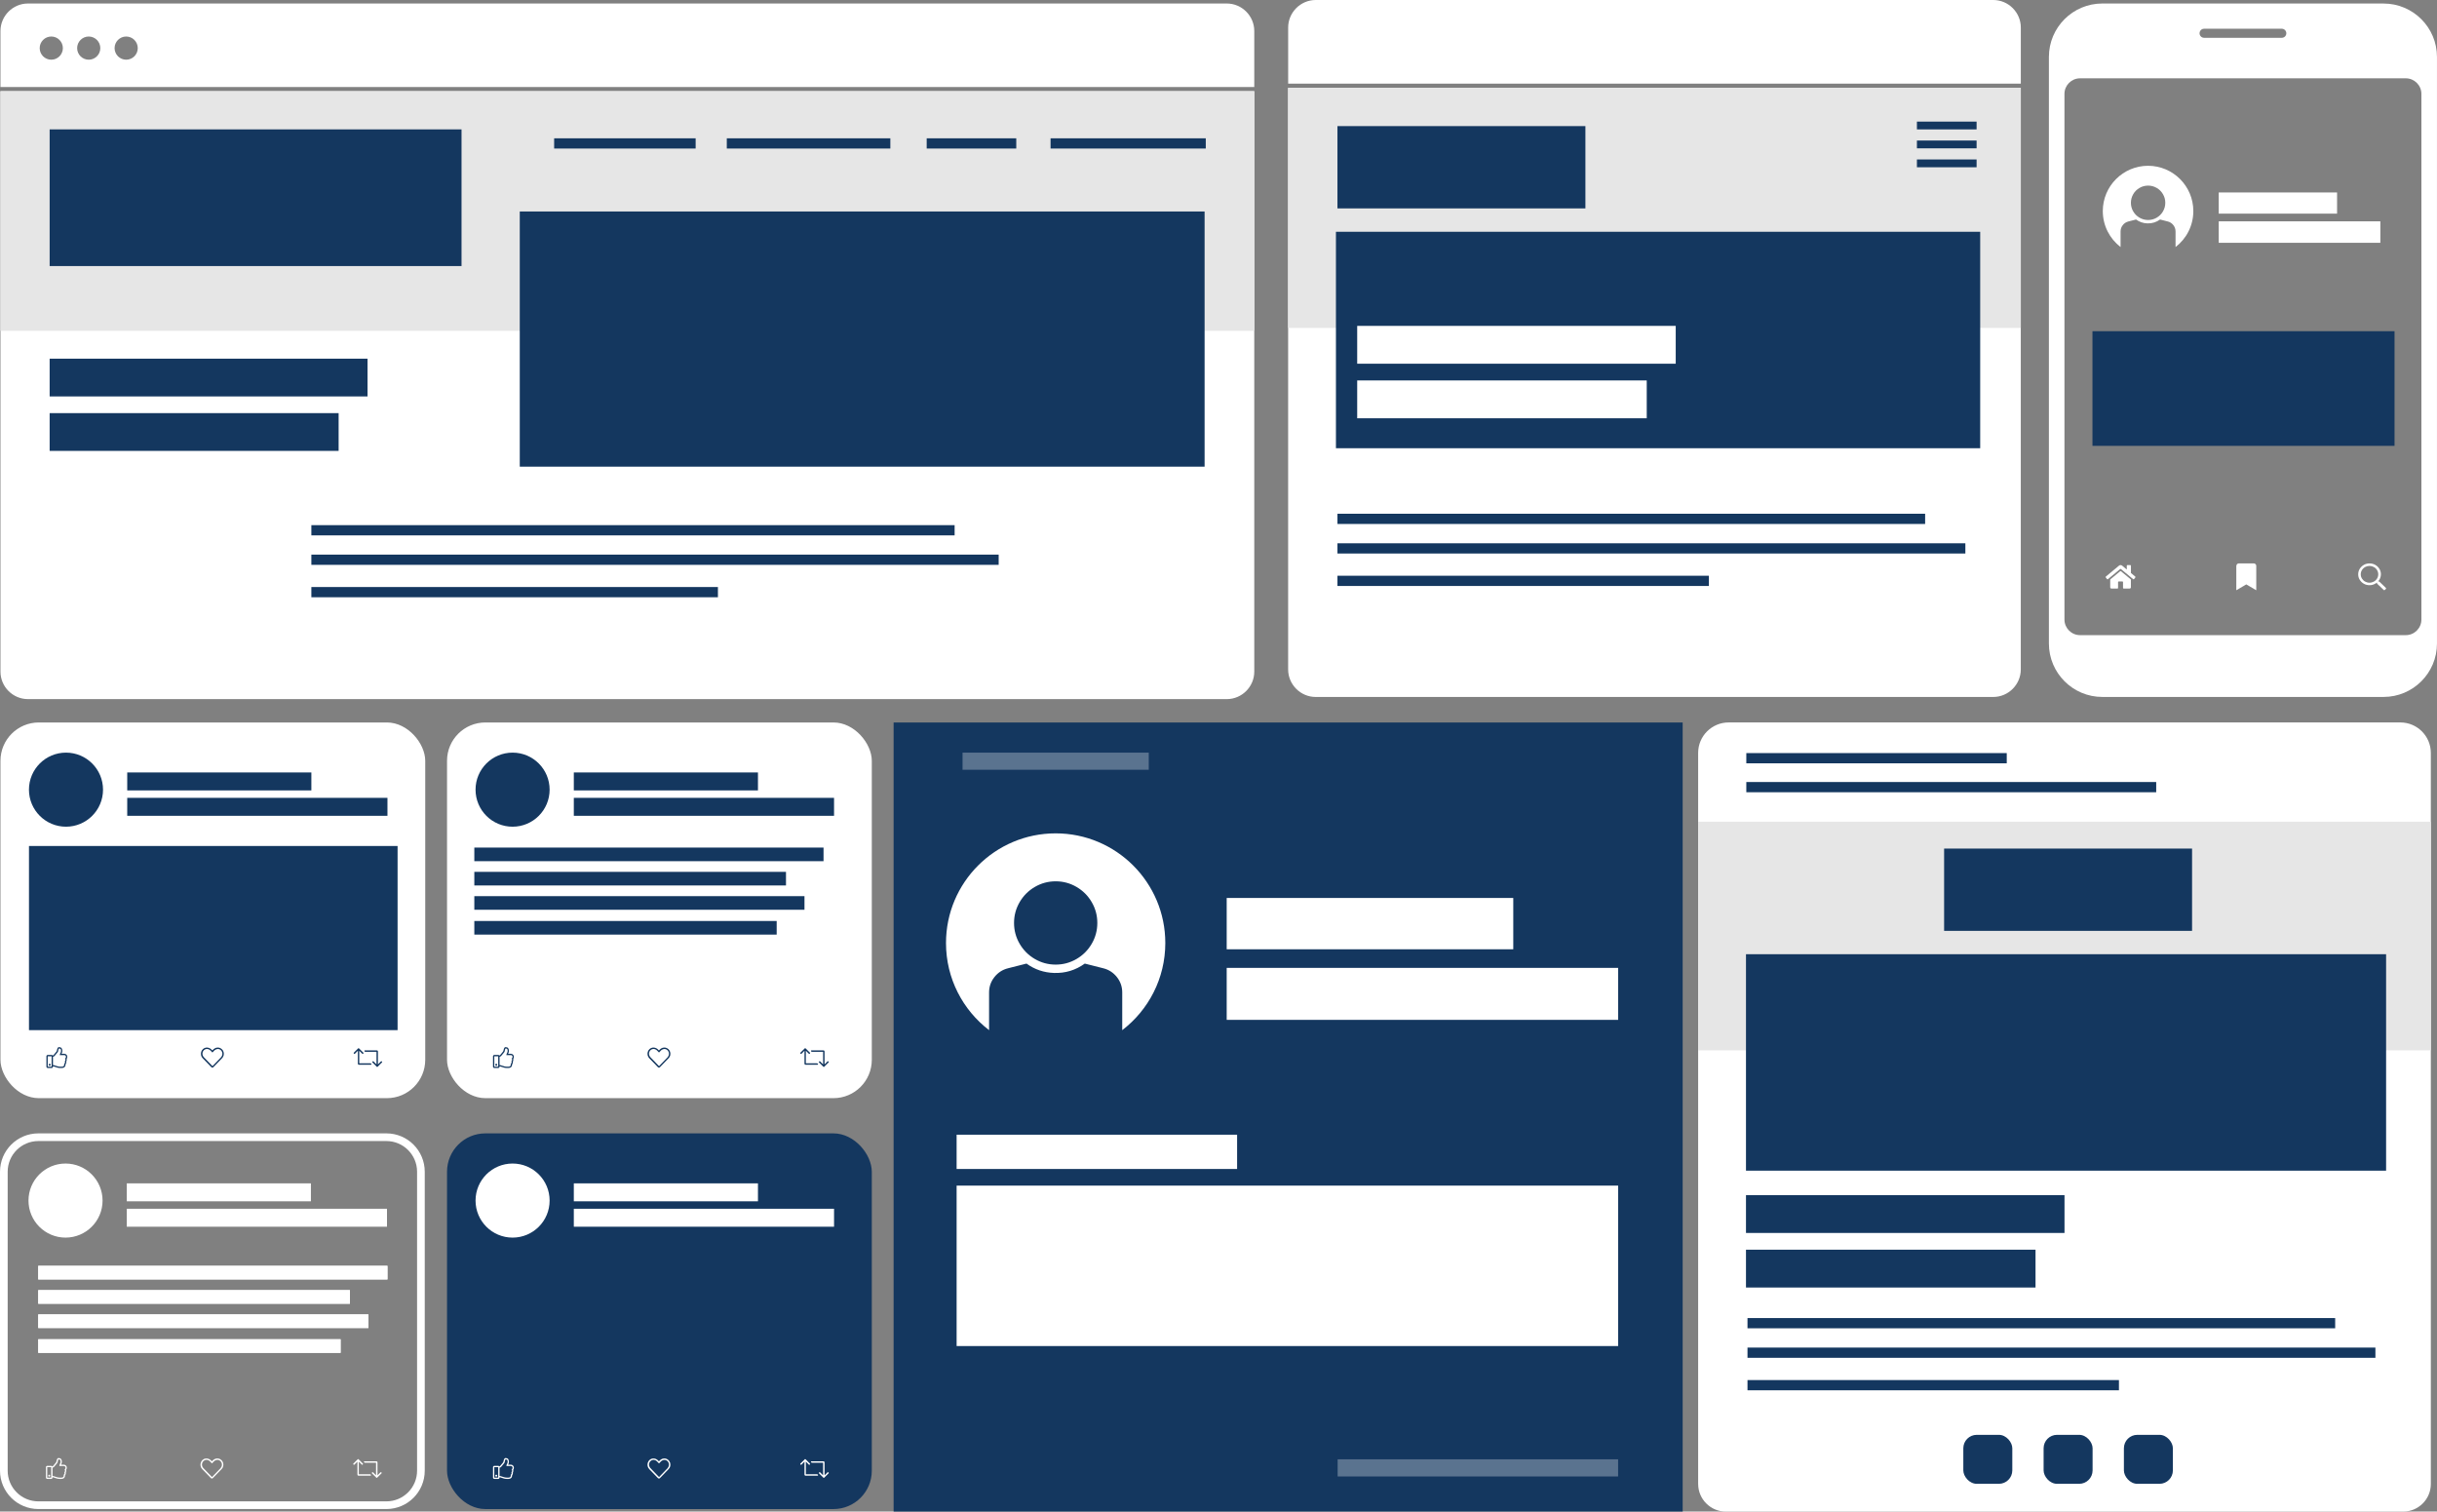 <svg id="b" data-name="Layer 2" xmlns="http://www.w3.org/2000/svg" viewBox="0 0 952.77 590.93">
  <rect x="0" y="0" width="952.77" height="590.93" fill="#808080" stroke="none"/>
  <g id="c" data-name="Layer 1">
    <g>
      <g>
        <path d="m.18,262.55c0,5.92,4.84,10.76,10.76,10.76h468.67c5.92,0,10.76-4.84,10.76-10.76V35.67H.18v226.88Z" fill="#fff"/>
        <rect x=".16" y="35.63" width="490.21" height="93.68" fill="#e6e6e6"/>
        <path d="m479.61,1.37H10.94C5.02,1.37.18,6.22.18,12.13v21.88h490.19V12.13c0-5.92-4.84-10.76-10.76-10.76ZM20.05,23.34c-2.5,0-4.53-2.03-4.53-4.53s2.03-4.53,4.53-4.53,4.53,2.03,4.53,4.53-2.03,4.53-4.53,4.53Zm14.64,0c-2.5,0-4.53-2.03-4.53-4.53s2.03-4.53,4.53-4.53,4.53,2.03,4.53,4.53-2.03,4.53-4.53,4.53Zm14.64,0c-2.5,0-4.53-2.03-4.53-4.53s2.03-4.53,4.53-4.53,4.53,2.03,4.53,4.53-2.03,4.53-4.53,4.53Z" fill="#fff"/>
        <line x1="216.65" y1="56.07" x2="271.97" y2="56.07" fill="none" stroke="#14375f" stroke-miterlimit="10" stroke-width="4"/>
        <line x1="121.73" y1="207.3" x2="373.22" y2="207.3" fill="none" stroke="#14375f" stroke-miterlimit="10" stroke-width="4"/>
        <line x1="121.73" y1="218.82" x2="390.44" y2="218.82" fill="none" stroke="#14375f" stroke-miterlimit="10" stroke-width="4"/>
        <line x1="121.73" y1="231.49" x2="280.68" y2="231.49" fill="none" stroke="#14375f" stroke-miterlimit="10" stroke-width="4"/>
        <line x1="284.15" y1="56.07" x2="348.09" y2="56.07" fill="none" stroke="#14375f" stroke-miterlimit="10" stroke-width="4"/>
        <line x1="362.3" y1="56.07" x2="397.32" y2="56.07" fill="none" stroke="#14375f" stroke-miterlimit="10" stroke-width="4"/>
        <line x1="410.73" y1="56.07" x2="471.41" y2="56.07" fill="none" stroke="#14375f" stroke-miterlimit="10" stroke-width="4"/>
        <rect x="19.41" y="161.51" width="112.98" height="14.76" fill="#14375f"/>
        <rect x="19.41" y="140.22" width="124.28" height="14.76" fill="#14375f"/>
        <rect x="19.41" y="50.58" width="161.03" height="53.43" fill="#14375f"/>
        <rect x="203.21" y="82.68" width="267.74" height="99.76" fill="#14375f"/>
      </g>
      <g>
        <path d="m503.61,261.69c0,5.93,4.85,10.78,10.78,10.78h264.88c5.93,0,10.78-4.85,10.78-10.78V34.36h-286.44v227.33Z" fill="#fff"/>
        <rect x="503.59" y="34.33" width="286.47" height="93.86" fill="#e6e6e6"/>
        <path d="m779.28,0h-264.88c-5.93,0-10.78,4.85-10.78,10.78v21.92h286.44V10.78c0-5.93-4.85-10.78-10.78-10.78Z" fill="#fff"/>
        <line x1="522.89" y1="202.84" x2="752.65" y2="202.84" fill="none" stroke="#14375f" stroke-miterlimit="10" stroke-width="4"/>
        <line x1="522.89" y1="214.39" x2="768.38" y2="214.39" fill="none" stroke="#14375f" stroke-miterlimit="10" stroke-width="4"/>
        <line x1="522.89" y1="227.08" x2="668.11" y2="227.08" fill="none" stroke="#14375f" stroke-miterlimit="10" stroke-width="4"/>
        <rect x="522.89" y="49.3" width="96.94" height="32.17" fill="#14375f"/>
        <rect x="522.3" y="90.61" width="251.88" height="84.62" fill="#14375f"/>
        <g>
          <rect x="749.44" y="47.54" width="23.33" height="3.05" fill="#14375f"/>
          <rect x="749.44" y="54.94" width="23.33" height="3.05" fill="#14375f"/>
          <rect x="749.44" y="62.34" width="23.33" height="3.05" fill="#14375f"/>
        </g>
        <rect x="530.61" y="148.73" width="113.2" height="14.79" fill="#fff"/>
        <rect x="530.61" y="127.4" width="124.53" height="14.79" fill="#fff"/>
      </g>
      <g>
        <path d="m663.92,580.15c0,5.93,4.85,10.78,10.78,10.78h264.88c5.93,0,10.78-4.85,10.78-10.78v-285.8c0-6.58-5.33-11.92-11.92-11.92h-262.61c-6.58,0-11.92,5.33-11.92,11.92v285.8Z" fill="#fff"/>
        <rect x="663.9" y="321.25" width="286.47" height="89.37" fill="#e6e6e6"/>
        <line x1="683.2" y1="517.28" x2="912.96" y2="517.28" fill="none" stroke="#14375f" stroke-miterlimit="10" stroke-width="4"/>
        <line x1="683.2" y1="528.82" x2="928.69" y2="528.82" fill="none" stroke="#14375f" stroke-miterlimit="10" stroke-width="4"/>
        <line x1="683.2" y1="541.52" x2="828.42" y2="541.52" fill="none" stroke="#14375f" stroke-miterlimit="10" stroke-width="4"/>
        <rect x="760.07" y="331.74" width="96.94" height="32.17" fill="#14375f"/>
        <rect x="682.61" y="373.04" width="250.26" height="84.62" fill="#14375f"/>
        <rect x="682.61" y="488.55" width="113.2" height="14.79" fill="#14375f"/>
        <rect x="682.61" y="467.22" width="124.53" height="14.79" fill="#14375f"/>
        <rect x="767.58" y="560.93" width="19.15" height="19.15" rx="5.25" ry="5.25" fill="#14375f"/>
        <rect x="798.97" y="560.93" width="19.15" height="19.15" rx="5.25" ry="5.25" fill="#14375f"/>
        <rect x="830.36" y="560.93" width="19.15" height="19.15" rx="5.25" ry="5.25" fill="#14375f"/>
        <line x1="682.74" y1="296.41" x2="784.56" y2="296.41" fill="none" stroke="#14375f" stroke-miterlimit="10" stroke-width="4"/>
        <line x1="682.74" y1="307.72" x2="842.99" y2="307.72" fill="none" stroke="#14375f" stroke-miterlimit="10" stroke-width="4"/>
      </g>
      <rect x="349.37" y="282.44" width="308.49" height="308.49" fill="#14375f"/>
      <g>
        <path d="m931.88,1.37h-109.96c-11.53,0-20.88,9.35-20.88,20.88v229.33c0,11.53,9.35,20.88,20.88,20.88h109.96c11.53,0,20.88-9.35,20.88-20.88V22.26c0-11.53-9.35-20.88-20.88-20.88Zm-70.17,9.87h30.38c.98,0,1.77.79,1.77,1.77s-.79,1.77-1.77,1.77h-30.38c-.98,0-1.77-.79-1.77-1.77s.79-1.77,1.77-1.77Zm84.96,230.98c0,3.34-2.74,6.08-6.08,6.08h-127.39c-3.34,0-6.08-2.74-6.08-6.08V36.7c0-3.34,2.74-6.08,6.08-6.08h127.39c3.34,0,6.08,2.74,6.08,6.08v205.52Z" fill="#fff"/>
        <path d="m839.82,64.81c-9.78,0-17.71,7.93-17.71,17.71,0,5.73,2.73,10.83,6.95,14.06v-6.09c0-.92.29-1.75.86-2.48.57-.73,1.31-1.2,2.2-1.43l2.98-.76c1.32.95,2.8,1.46,4.45,1.51,1.82.06,3.47-.45,4.96-1.51l2.98.76c.9.22,1.63.7,2.2,1.43.57.73.86,1.55.86,2.48v6.09c4.23-3.24,6.95-8.33,6.95-14.06,0-9.78-7.93-17.71-17.71-17.71Zm5.82,17.83c-.6,1.04-1.42,1.85-2.46,2.46s-2.16.9-3.36.9-2.32-.3-3.36-.9c-1.04-.6-1.85-1.42-2.46-2.46s-.9-2.16-.9-3.36.3-2.32.9-3.36,1.42-1.85,2.46-2.46c1.04-.6,2.16-.9,3.36-.9s2.32.3,3.36.9,1.85,1.42,2.46,2.46.9,2.16.9,3.36-.3,2.32-.9,3.36Z" fill="#fff"/>
        <rect x="867.43" y="75.24" width="46.27" height="8.28" fill="#fff"/>
        <rect x="867.43" y="86.53" width="63.19" height="8.39" fill="#fff"/>
        <path d="m834.81,225.42s.06.1.07.16-.01.13-.05.18l-.51.64c-.04.05-.09.08-.16.08s-.13-.02-.18-.06l-4.77-3.95c-.05-.04-.11-.06-.16-.06s-.11.02-.16.06l-4.77,3.95c-.05.04-.12.06-.18.06s-.12-.03-.16-.08l-.51-.64c-.04-.05-.06-.12-.05-.18s.03-.12.07-.16l5.15-4.28c.18-.15.38-.23.61-.23s.44.08.63.23l1.81,1.52v-1.5c0-.07.02-.13.07-.17s.1-.07.17-.07h1.14c.07,0,.13.02.17.07s.07.11.07.17v2.85l1.7,1.41Zm-1.7,1.25c0-.08-.03-.15-.08-.2l-3.81-3.15c-.05-.04-.11-.06-.16-.06s-.11.02-.16.06l-3.81,3.15c-.05.05-.08.12-.08.2v2.93c0,.14.05.25.14.35s.21.14.34.14h2.35c.07,0,.13-.02.17-.07s.07-.11.07-.17v-2.29c0-.07.02-.13.07-.17.05-.05.1-.07.17-.07h1.46c.07,0,.13.02.17.07.05.05.07.11.07.17v2.29c0,.07.02.13.07.17s.1.07.17.07h2.35c.14,0,.25-.05.34-.14s.14-.21.14-.35v-2.93Z" fill="#fff"/>
        <path d="m874.33,221.24c0-.27.09-.51.28-.7.19-.19.42-.29.69-.29h5.84c.27,0,.5.1.69.29.19.19.28.42.28.7v9.51l-3.9-2.29-3.9,2.29v-9.51Z" fill="#fff"/>
        <path d="m932.81,229.87s.06.1.06.16-.02.13-.06.18l-.49.45c-.06.05-.12.08-.19.08s-.13-.03-.17-.08l-2.6-2.48c-.04-.05-.06-.11-.06-.16v-.29c-.4.33-.85.58-1.34.77s-1.02.28-1.56.28c-.81,0-1.55-.19-2.23-.57s-1.21-.9-1.61-1.55c-.4-.65-.6-1.36-.6-2.14s.2-1.49.6-2.14c.4-.65.94-1.16,1.61-1.55s1.42-.57,2.23-.57,1.55.19,2.23.57,1.21.9,1.61,1.55c.4.65.6,1.36.6,2.14,0,.52-.1,1.02-.29,1.5-.19.48-.46.91-.8,1.29h.3c.07,0,.13.02.17.06l2.6,2.5Zm-6.43-2.07c.61,0,1.18-.15,1.71-.44.53-.29.94-.69,1.25-1.2.31-.51.46-1.05.46-1.64s-.15-1.13-.46-1.64c-.31-.51-.72-.91-1.25-1.2-.53-.29-1.1-.44-1.71-.44s-1.18.15-1.71.44c-.53.29-.94.69-1.25,1.2-.31.51-.46,1.05-.46,1.64s.15,1.13.46,1.64c.31.51.72.91,1.25,1.2.53.29,1.1.44,1.71.44Z" fill="#fff"/>
        <rect x="818.07" y="129.48" width="118.1" height="44.82" fill="#14375f"/>
      </g>
      <path d="m412.73,325.79c-23.68,0-42.88,19.2-42.88,42.88,0,13.89,6.61,26.22,16.84,34.06v-14.74c0-2.24.69-4.24,2.08-6,1.39-1.76,3.17-2.92,5.34-3.46l7.22-1.83c3.19,2.31,6.78,3.53,10.78,3.66,4.41.14,8.41-1.08,12-3.66l7.22,1.83c2.17.54,3.95,1.7,5.34,3.46,1.39,1.76,2.08,3.76,2.08,6v14.74c10.23-7.84,16.84-20.17,16.84-34.06,0-23.68-19.2-42.88-42.88-42.88Zm14.09,43.17c-1.46,2.51-3.44,4.49-5.95,5.95s-5.22,2.19-8.14,2.19-5.63-.73-8.14-2.19c-2.51-1.46-4.49-3.44-5.95-5.95s-2.19-5.22-2.19-8.14.73-5.63,2.19-8.14,3.44-4.49,5.95-5.95c2.51-1.46,5.22-2.19,8.14-2.19s5.63.73,8.14,2.19,4.49,3.44,5.95,5.95,2.19,5.22,2.19,8.14-.73,5.63-2.19,8.14Z" fill="#fff"/>
      <rect x="479.59" y="351.05" width="112.04" height="20.06" fill="#fff"/>
      <rect x="479.59" y="378.38" width="153.04" height="20.32" fill="#fff"/>
      <rect x="374" y="443.6" width="109.66" height="13.4" fill="#fff"/>
      <rect x="522.96" y="570.5" width="109.66" height="6.7" fill="rgba(255, 255, 255, .3)"/>
      <rect x="376.32" y="294.23" width="72.8" height="6.7" fill="rgba(255, 255, 255, .3)"/>
      <rect x="374" y="463.5" width="258.63" height="62.72" fill="#fff"/>
      <g>
        <rect x=".18" y="282.44" width="166.07" height="146.87" rx="15" ry="15" fill="#fff"/>
        <circle cx="25.8" cy="308.71" r="14.48" fill="#14375f"/>
        <rect x="49.74" y="311.91" width="101.74" height="7.02" fill="#14375f"/>
        <rect x="49.74" y="301.98" width="71.99" height="7.02" fill="#14375f"/>
        <rect x="11.33" y="330.73" width="144.11" height="71.99" fill="#14375f"/>
        <path d="m26.06,413.93c.04.18.05.37.02.57-.03.2-.09.38-.18.53.03.19.02.38-.03.57-.05.19-.14.36-.25.49.01.44-.11.78-.37,1.04s-.62.39-1.08.39h-.65c-.32,0-.67-.05-1.05-.14-.22-.05-.53-.15-.92-.29l-.48-.16c-.15-.04-.27-.06-.37-.06v.14c0,.14-.05.26-.15.36-.1.1-.22.15-.36.15h-1.53c-.14,0-.26-.05-.36-.15-.1-.1-.15-.22-.15-.36v-4.08c0-.14.05-.26.15-.36.1-.1.22-.15.36-.15h1.53c.18,0,.32.07.41.22.05-.01.1-.02.13-.03.1-.05.22-.16.37-.33.1-.11.24-.28.43-.53.23-.32.4-.53.51-.62.06-.06.12-.16.16-.3.03-.08.06-.22.1-.4.14-.71.39-1.07.75-1.07.46,0,.79.13,1,.38.21.25.32.62.32,1.1,0,.2-.03.4-.1.61-.04.12-.11.27-.21.46l-.03.05h1.12c.32,0,.59.12.82.35.23.23.34.51.34.82s-.08.58-.24.79Zm-7.41,3.09h1.53v-4.08h-1.53v4.08Zm1.15-.76c0-.11-.04-.2-.11-.27-.07-.07-.16-.11-.27-.11s-.2.04-.27.11c-.07.07-.11.16-.11.27s.04.2.11.27c.07.07.16.11.27.11s.2-.04.27-.11c.07-.07.11-.16.11-.27Zm5.61-2.49c.13-.03.22-.11.29-.22s.1-.26.1-.42-.06-.31-.19-.45-.28-.2-.46-.2h-1.78c0-.15.03-.29.08-.43.03-.08.09-.21.17-.37s.14-.29.17-.38c.05-.15.08-.3.08-.45,0-.3-.04-.51-.11-.64-.12-.22-.35-.33-.7-.33-.06.06-.12.16-.16.29-.02.07-.05.2-.1.37-.04.23-.08.4-.11.51-.07.19-.17.34-.28.45s-.28.32-.52.63c-.25.33-.45.56-.57.68-.22.21-.42.32-.61.32v3.23c.13,0,.29.03.48.08.12.03.31.1.57.19.36.12.64.2.83.25.34.08.65.13.94.13h.65c.33,0,.57-.08.73-.25.18-.19.24-.48.18-.88.15-.07.25-.22.31-.42.06-.21.03-.4-.07-.57.12-.05.2-.16.24-.32.04-.16.05-.32.02-.48-.03-.16-.08-.27-.17-.33Z" fill="#14375f"/>
        <path d="m86.64,410.07c.36.3.61.68.75,1.12s.16.89.06,1.34c-.1.45-.31.84-.64,1.16l-3.38,3.5c-.12.12-.25.18-.4.18s-.29-.06-.4-.18l-3.38-3.48c-.33-.34-.54-.73-.64-1.18-.1-.45-.08-.9.06-1.34s.39-.82.74-1.12c.36-.3.75-.48,1.18-.53.39-.05.78,0,1.17.16.36.14.67.34.91.6l.35.37.35-.37c.29-.3.63-.52,1.02-.65.39-.13.79-.16,1.18-.09.4.07.75.24,1.05.51Zm-.23,3.24c.23-.23.39-.52.48-.87s.08-.68,0-1.01c-.11-.37-.31-.69-.6-.94s-.63-.39-.99-.41c-.29-.01-.59.05-.89.19-.26.11-.46.25-.61.42l-.75.77-.75-.77c-.16-.18-.37-.32-.61-.44-.3-.14-.6-.2-.89-.18-.36.02-.69.16-.99.41s-.5.56-.6.94c-.09.33-.1.66,0,1.01s.25.63.48.87l3.38,3.5,3.38-3.5Z" fill="#14375f"/>
        <path d="m145.03,415.76l.14.14c.07.06.09.13.05.22s-.1.13-.19.13h-4.69c-.12,0-.22-.04-.3-.12-.08-.08-.12-.18-.12-.3v-5.06l-1.19,1.19s-.1.05-.16.05-.11-.02-.14-.05l-.11-.11s-.05-.08-.05-.14.02-.11.05-.16l1.73-1.72s.08-.07.14-.07.11.02.14.07l1.73,1.72s.05.1.05.16-.02.11-.05.14l-.11.11s-.08.05-.14.05-.11-.02-.16-.05l-1.19-1.19v4.92h4.41c.06,0,.11.02.14.07Zm4.33-.42s.05-.1.05-.16-.02-.11-.05-.14l-.11-.11s-.08-.05-.14-.05-.11.02-.16.05l-1.19,1.19v-5.06c0-.12-.04-.22-.12-.3-.08-.08-.18-.12-.3-.12h-4.69c-.09,0-.16.04-.19.13s-.02.16.05.22l.14.14s.08.07.14.07h4.41v4.92l-1.19-1.19s-.1-.05-.16-.05-.11.02-.14.05l-.11.11s-.05.08-.05.14.02.11.05.16l1.73,1.72s.08.07.14.07.11-.02.14-.07l1.73-1.72Z" fill="#14375f"/>
      </g>
      <g>
        <rect x="174.77" y="282.44" width="166.07" height="146.87" rx="15" ry="15" fill="#fff"/>
        <circle cx="200.4" cy="308.71" r="14.48" fill="#14375f"/>
        <rect x="224.34" y="311.91" width="101.74" height="7.02" fill="#14375f"/>
        <rect x="224.34" y="301.98" width="71.99" height="7.02" fill="#14375f"/>
        <path d="m200.66,413.93c.04.18.05.37.02.57-.03.2-.09.38-.18.53.03.19.02.38-.03.57-.05.19-.14.36-.25.49.01.44-.11.78-.37,1.04s-.62.39-1.08.39h-.65c-.32,0-.67-.05-1.05-.14-.22-.05-.53-.15-.92-.29l-.48-.16c-.15-.04-.27-.06-.37-.06v.14c0,.14-.05.26-.15.36-.1.1-.22.15-.36.15h-1.53c-.14,0-.26-.05-.36-.15-.1-.1-.15-.22-.15-.36v-4.08c0-.14.05-.26.15-.36.1-.1.22-.15.36-.15h1.53c.18,0,.32.07.41.22.05-.01.1-.02.13-.03.1-.05.22-.16.37-.33.1-.11.24-.28.43-.53.23-.32.4-.53.51-.62.06-.06.12-.16.16-.3.03-.08.06-.22.1-.4.14-.71.39-1.07.75-1.07.46,0,.79.13,1,.38.21.25.32.62.32,1.1,0,.2-.03.4-.1.61-.04.12-.11.27-.21.46l-.03.05h1.12c.32,0,.59.12.82.35.23.23.34.51.34.82s-.08.58-.24.79Zm-7.41,3.09h1.53v-4.08h-1.53v4.08Zm1.15-.76c0-.11-.04-.2-.11-.27-.07-.07-.16-.11-.27-.11s-.2.04-.27.11c-.07.07-.11.16-.11.27s.04.2.11.27c.07.07.16.11.27.11s.2-.04.27-.11c.07-.07.11-.16.11-.27Zm5.61-2.49c.13-.03.22-.11.29-.22s.1-.26.1-.42-.06-.31-.19-.45-.28-.2-.46-.2h-1.78c0-.15.03-.29.08-.43.03-.08.09-.21.17-.37s.14-.29.17-.38c.05-.15.08-.3.08-.45,0-.3-.04-.51-.11-.64-.12-.22-.35-.33-.7-.33-.06.06-.12.16-.16.29-.02.07-.05.2-.1.37-.04.23-.08.4-.11.51-.07.19-.17.34-.28.45s-.28.32-.52.63c-.25.33-.45.56-.57.68-.22.21-.42.32-.61.32v3.23c.13,0,.29.03.48.08.12.03.31.1.57.19.36.12.64.2.83.25.34.08.65.13.94.13h.65c.33,0,.57-.08.73-.25.18-.19.24-.48.18-.88.15-.07.25-.22.31-.42.06-.21.03-.4-.07-.57.12-.05.2-.16.24-.32.04-.16.05-.32.02-.48-.03-.16-.08-.27-.17-.33Z" fill="#14375f"/>
        <path d="m261.23,410.07c.36.3.61.68.75,1.12s.16.89.06,1.34c-.1.45-.31.84-.64,1.16l-3.38,3.5c-.12.12-.25.18-.4.18s-.29-.06-.4-.18l-3.38-3.48c-.33-.34-.54-.73-.64-1.18-.1-.45-.08-.9.06-1.34s.39-.82.74-1.12c.36-.3.75-.48,1.18-.53.39-.05.78,0,1.17.16.36.14.67.34.91.6l.35.37.35-.37c.29-.3.63-.52,1.02-.65.39-.13.79-.16,1.18-.09.4.07.75.24,1.05.51Zm-.23,3.24c.23-.23.39-.52.48-.87s.08-.68,0-1.01c-.11-.37-.31-.69-.6-.94s-.63-.39-.99-.41c-.29-.01-.59.05-.89.19-.26.11-.46.25-.61.42l-.75.77-.75-.77c-.16-.18-.37-.32-.61-.44-.3-.14-.6-.2-.89-.18-.36.02-.69.16-.99.41s-.5.56-.6.94c-.09.33-.1.66,0,1.01s.25.63.48.87l3.38,3.5,3.38-3.5Z" fill="#14375f"/>
        <path d="m319.63,415.76l.14.14c.07.06.09.13.05.22s-.1.13-.19.13h-4.69c-.12,0-.22-.04-.3-.12-.08-.08-.12-.18-.12-.3v-5.06l-1.19,1.19s-.1.05-.16.05-.11-.02-.14-.05l-.11-.11s-.05-.08-.05-.14.02-.11.05-.16l1.73-1.72s.08-.07.14-.07.11.02.14.07l1.73,1.72s.05.1.05.16-.02.11-.05.14l-.11.11s-.08.05-.14.05-.11-.02-.16-.05l-1.19-1.19v4.92h4.41c.06,0,.11.02.14.07Zm4.33-.42s.05-.1.05-.16-.02-.11-.05-.14l-.11-.11s-.08-.05-.14-.05-.11.02-.16.05l-1.19,1.19v-5.06c0-.12-.04-.22-.12-.3-.08-.08-.18-.12-.3-.12h-4.69c-.09,0-.16.04-.19.13s-.02.16.05.22l.14.14s.08.07.14.07h4.41v4.92l-1.19-1.19s-.1-.05-.16-.05-.11.02-.14.05l-.11.11s-.05.08-.05.14.02.11.05.16l1.73,1.72s.08.07.14.07.11-.02.14-.07l1.73-1.72Z" fill="#14375f"/>
        <rect x="185.44" y="331.35" width="136.53" height="5.32" fill="#14375f"/>
        <rect x="185.44" y="340.84" width="121.85" height="5.32" fill="#14375f"/>
        <rect x="185.44" y="350.34" width="129.08" height="5.32" fill="#14375f"/>
        <rect x="185.44" y="360.05" width="118.21" height="5.32" fill="#14375f"/>
      </g>
      <g>
        <rect x="174.77" y="443.08" width="166.07" height="146.87" rx="15" ry="15" fill="#14375f"/>
        <circle cx="200.4" cy="469.35" r="14.48" fill="#fff"/>
        <rect x="224.34" y="472.55" width="101.74" height="7.02" fill="#fff"/>
        <rect x="224.34" y="462.62" width="71.99" height="7.02" fill="#fff"/>
        <path d="m200.66,574.57c.04.18.05.37.02.57-.03.2-.09.38-.18.53.03.19.02.38-.03.57-.05.19-.14.36-.25.49.01.44-.11.78-.37,1.04s-.62.39-1.08.39h-.65c-.32,0-.67-.05-1.05-.14-.22-.05-.53-.15-.92-.29l-.48-.16c-.15-.04-.27-.06-.37-.06v.14c0,.14-.05.26-.15.36-.1.1-.22.15-.36.15h-1.53c-.14,0-.26-.05-.36-.15-.1-.1-.15-.22-.15-.36v-4.08c0-.14.05-.26.15-.36.1-.1.22-.15.36-.15h1.53c.18,0,.32.07.41.22.05-.01.1-.02.13-.03.1-.05.22-.16.37-.33.1-.11.24-.28.43-.53.23-.32.4-.53.51-.62.06-.06.12-.16.16-.3.03-.08.06-.22.1-.4.14-.71.39-1.07.75-1.07.46,0,.79.13,1,.38.21.25.32.62.32,1.1,0,.2-.03.4-.1.61-.04.12-.11.27-.21.46l-.03.05h1.12c.32,0,.59.12.82.35.23.23.34.51.34.82s-.08.58-.24.79Zm-7.41,3.09h1.53v-4.08h-1.53v4.08Zm1.15-.76c0-.11-.04-.2-.11-.27-.07-.07-.16-.11-.27-.11s-.2.04-.27.11c-.07.07-.11.16-.11.27s.04.2.11.27c.07.07.16.11.27.11s.2-.04.27-.11c.07-.07.11-.16.11-.27Zm5.61-2.49c.13-.03.22-.11.29-.22s.1-.26.1-.42-.06-.31-.19-.45-.28-.2-.46-.2h-1.78c0-.15.03-.29.08-.43.03-.08.09-.21.17-.37s.14-.29.17-.38c.05-.15.08-.3.08-.45,0-.3-.04-.51-.11-.64-.12-.22-.35-.33-.7-.33-.06.06-.12.16-.16.29-.02.07-.05.2-.1.37-.04.23-.08.4-.11.51-.07.19-.17.34-.28.45s-.28.32-.52.63c-.25.33-.45.56-.57.68-.22.21-.42.32-.61.32v3.23c.13,0,.29.03.48.08.12.03.31.1.57.19.36.12.64.2.83.25.34.08.65.13.94.13h.65c.33,0,.57-.08.73-.25.18-.19.24-.48.18-.88.15-.07.25-.22.31-.42.06-.21.03-.4-.07-.57.12-.05.2-.16.24-.32.04-.16.05-.32.02-.48-.03-.16-.08-.27-.17-.33Z" fill="#fff"/>
        <path d="m261.23,570.71c.36.3.61.68.75,1.12s.16.89.06,1.34c-.1.45-.31.84-.64,1.16l-3.38,3.5c-.12.12-.25.18-.4.18s-.29-.06-.4-.18l-3.38-3.48c-.33-.34-.54-.73-.64-1.18-.1-.45-.08-.9.06-1.34s.39-.82.74-1.12c.36-.3.75-.48,1.18-.53.39-.05.78,0,1.17.16.36.14.67.34.91.6l.35.37.35-.37c.29-.3.63-.52,1.02-.65.39-.13.79-.16,1.18-.09.4.07.75.24,1.05.51Zm-.23,3.24c.23-.23.39-.52.48-.87s.08-.68,0-1.01c-.11-.37-.31-.69-.6-.94s-.63-.39-.99-.41c-.29-.01-.59.05-.89.19-.26.11-.46.25-.61.42l-.75.77-.75-.77c-.16-.18-.37-.32-.61-.44-.3-.14-.6-.2-.89-.18-.36.02-.69.16-.99.41s-.5.56-.6.94c-.09.33-.1.66,0,1.01s.25.63.48.87l3.38,3.5,3.38-3.5Z" fill="#fff"/>
        <path d="m319.63,576.4l.14.14c.07.06.09.13.05.22s-.1.13-.19.13h-4.69c-.12,0-.22-.04-.3-.12-.08-.08-.12-.18-.12-.3v-5.06l-1.19,1.19s-.1.05-.16.05-.11-.02-.14-.05l-.11-.11s-.05-.08-.05-.14.02-.11.05-.16l1.73-1.72s.08-.07.14-.07.11.02.14.07l1.73,1.72s.05.1.05.16-.02.11-.05.14l-.11.11s-.08.05-.14.05-.11-.02-.16-.05l-1.19-1.19v4.92h4.41c.06,0,.11.02.14.07Zm4.33-.42s.05-.1.05-.16-.02-.11-.05-.14l-.11-.11s-.08-.05-.14-.05-.11.02-.16.05l-1.19,1.19v-5.06c0-.12-.04-.22-.12-.3-.08-.08-.18-.12-.3-.12h-4.69c-.09,0-.16.04-.19.13s-.02.16.05.22l.14.14s.08.07.14.07h4.41v4.92l-1.19-1.19s-.1-.05-.16-.05-.11.02-.14.05l-.11.11s-.05.08-.05.14.02.11.05.16l1.73,1.72s.08.07.14.07.11-.02.14-.07l1.73-1.72Z" fill="#fff"/>
      </g>
      <g>
        <path d="m151.06,446.08c6.62,0,12,5.38,12,12v116.86c0,6.62-5.38,12-12,12H15c-6.62,0-12-5.38-12-12v-116.86c0-6.62,5.38-12,12-12h136.06m0-3H15c-8.29,0-15,6.72-15,15v116.86c0,8.29,6.72,15,15,15h136.06c8.29,0,15-6.72,15-15v-116.86c0-8.29-6.72-15-15-15h0Z" fill="#fff"/>
        <circle cx="25.62" cy="469.35" r="14.48" fill="#fff"/>
        <rect x="49.56" y="472.55" width="101.74" height="7.02" fill="#fff"/>
        <rect x="49.56" y="462.62" width="71.99" height="7.02" fill="#fff"/>
        <path d="m25.88,574.57c.04.18.05.37.02.57-.03.2-.09.38-.18.53.03.19.02.38-.03.57-.05.19-.14.36-.25.49.01.44-.11.78-.37,1.04s-.62.39-1.08.39h-.65c-.32,0-.67-.05-1.05-.14-.22-.05-.53-.15-.92-.29l-.48-.16c-.15-.04-.27-.06-.37-.06v.14c0,.14-.05.26-.15.36-.1.1-.22.15-.36.15h-1.53c-.14,0-.26-.05-.36-.15-.1-.1-.15-.22-.15-.36v-4.08c0-.14.05-.26.15-.36.1-.1.22-.15.36-.15h1.53c.18,0,.32.07.41.22.05-.01.1-.02.13-.03.1-.05.22-.16.37-.33.1-.11.24-.28.43-.53.23-.32.4-.53.51-.62.06-.06.12-.16.16-.3.03-.08.06-.22.1-.4.14-.71.39-1.07.75-1.07.46,0,.79.13,1,.38.21.25.32.62.32,1.1,0,.2-.03.4-.1.61-.04.12-.11.27-.21.46l-.03.05h1.12c.32,0,.59.12.82.35.23.23.34.51.34.82s-.08.58-.24.79Zm-7.41,3.09h1.53v-4.08h-1.53v4.08Zm1.15-.76c0-.11-.04-.2-.11-.27-.07-.07-.16-.11-.27-.11s-.2.04-.27.11c-.07.07-.11.16-.11.27s.04.2.11.27c.07.07.16.11.27.11s.2-.04.27-.11c.07-.07.11-.16.11-.27Zm5.61-2.49c.13-.03.22-.11.29-.22s.1-.26.1-.42-.06-.31-.19-.45-.28-.2-.46-.2h-1.78c0-.15.03-.29.08-.43.03-.08.09-.21.17-.37s.14-.29.17-.38c.05-.15.08-.3.08-.45,0-.3-.04-.51-.11-.64-.12-.22-.35-.33-.7-.33-.06.06-.12.16-.16.29-.02.07-.05.2-.1.37-.04.23-.08.4-.11.51-.07.19-.17.34-.28.45s-.28.32-.52.63c-.25.33-.45.56-.57.68-.22.21-.42.32-.61.32v3.23c.13,0,.29.03.48.08.12.03.31.1.57.19.36.12.64.2.83.25.34.08.65.13.94.13h.65c.33,0,.57-.08.73-.25.18-.19.24-.48.18-.88.15-.07.25-.22.31-.42.06-.21.03-.4-.07-.57.12-.05.2-.16.24-.32.04-.16.05-.32.02-.48-.03-.16-.08-.27-.17-.33Z" fill="#fff"/>
        <path d="m86.46,570.71c.36.3.61.68.75,1.12s.16.89.06,1.34c-.1.45-.31.84-.64,1.16l-3.38,3.5c-.12.12-.25.18-.4.18s-.29-.06-.4-.18l-3.38-3.48c-.33-.34-.54-.73-.64-1.18-.1-.45-.08-.9.06-1.34s.39-.82.74-1.12c.36-.3.75-.48,1.18-.53.39-.05.78,0,1.17.16.36.14.67.34.91.6l.35.37.35-.37c.29-.3.63-.52,1.02-.65.39-.13.79-.16,1.18-.09.4.07.75.24,1.05.51Zm-.23,3.24c.23-.23.39-.52.48-.87s.08-.68,0-1.01c-.11-.37-.31-.69-.6-.94s-.63-.39-.99-.41c-.29-.01-.59.05-.89.19-.26.11-.46.25-.61.42l-.75.77-.75-.77c-.16-.18-.37-.32-.61-.44-.3-.14-.6-.2-.89-.18-.36.02-.69.16-.99.41s-.5.56-.6.94c-.09.33-.1.66,0,1.01s.25.63.48.87l3.38,3.5,3.38-3.5Z" fill="#fff"/>
        <path d="m144.85,576.4l.14.14c.07.06.09.13.05.22s-.1.13-.19.13h-4.69c-.12,0-.22-.04-.3-.12-.08-.08-.12-.18-.12-.3v-5.06l-1.19,1.19s-.1.05-.16.05-.11-.02-.14-.05l-.11-.11s-.05-.08-.05-.14.02-.11.05-.16l1.73-1.72s.08-.07.14-.07.11.02.14.07l1.73,1.72s.05.1.05.16-.02.11-.05.14l-.11.11s-.08.05-.14.05-.11-.02-.16-.05l-1.19-1.19v4.92h4.41c.06,0,.11.02.14.07Zm4.33-.42s.05-.1.05-.16-.02-.11-.05-.14l-.11-.11s-.08-.05-.14-.05-.11.02-.16.05l-1.19,1.19v-5.06c0-.12-.04-.22-.12-.3-.08-.08-.18-.12-.3-.12h-4.69c-.09,0-.16.04-.19.13s-.02.16.05.22l.14.14s.08.07.14.07h4.41v4.92l-1.19-1.19s-.1-.05-.16-.05-.11.02-.14.05l-.11.11s-.05.08-.05.14.02.11.05.16l1.73,1.72s.08.07.14.07.11-.02.14-.07l1.73-1.72Z" fill="#fff"/>
      </g>
      <rect x="14.95" y="494.86" width="136.53" height="5.32" fill="#fff"/>
      <rect x="14.95" y="504.36" width="121.85" height="5.32" fill="#fff"/>
      <rect x="14.95" y="513.85" width="129.08" height="5.32" fill="#fff"/>
      <rect x="14.95" y="523.56" width="118.21" height="5.32" fill="#fff"/>
      <rect x="14.95" y="494.86" width="136.53" height="5.32" fill="#fff"/>
      <rect x="14.95" y="504.36" width="121.85" height="5.32" fill="#fff"/>
      <rect x="14.95" y="513.85" width="129.08" height="5.32" fill="#fff"/>
      <rect x="14.95" y="523.56" width="118.21" height="5.32" fill="#fff"/>
    </g>
  </g>
</svg>